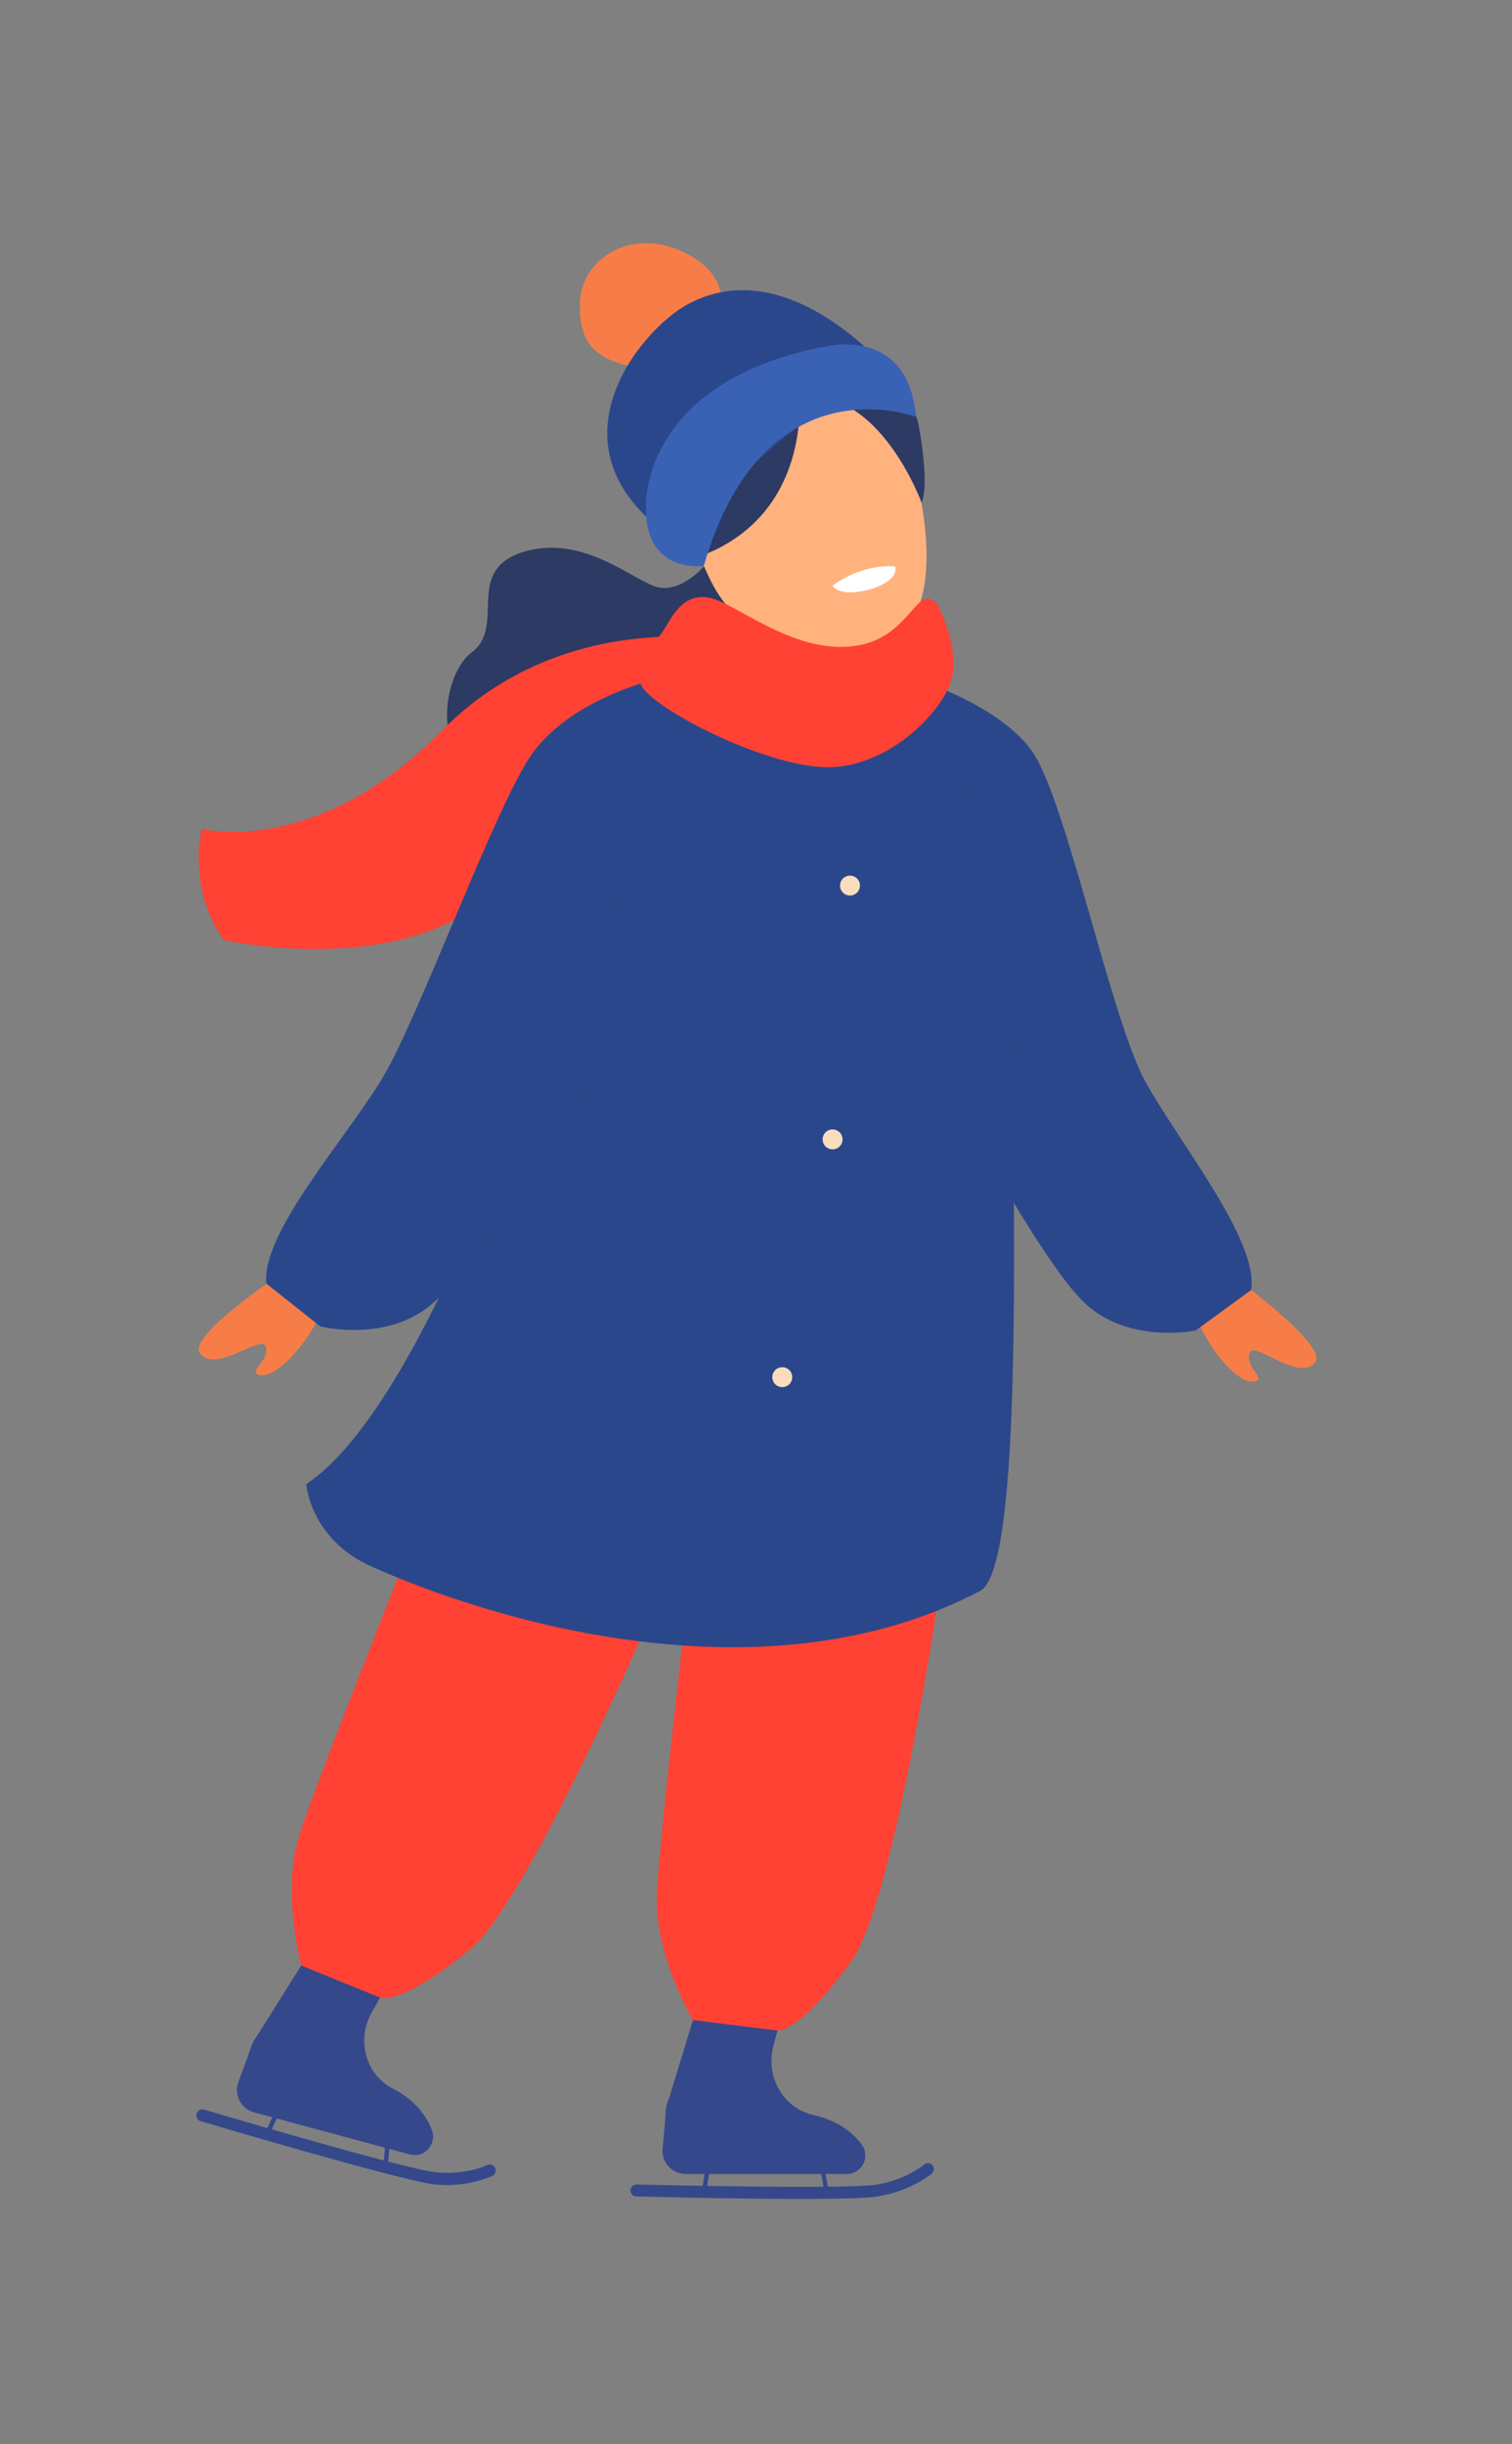 <?xml version="1.0" encoding="UTF-8"?> <svg xmlns="http://www.w3.org/2000/svg" width="547" height="884" viewBox="0 0 547 884" fill="none"><rect x="0" y="0" width="547" height="884" fill="#808080" stroke="none"/> <g clip-path="url(#clip0)"> <g clip-path="url(#clip1)"> <path d="M444.699 460.6C444.699 460.6 481.199 486.7 475.699 492.9C469.499 499.9 453.899 484.8 452.099 489.3C450.299 493.8 456.999 498.1 454.899 499.3C448.299 503 432.299 483.1 429.199 464.9L444.699 460.6Z" fill="#F77D48"></path> <path d="M327.301 244.2C327.301 244.2 361.301 253.9 373.701 272.2C386.001 290.6 402.001 368.7 414.301 391.1C426.701 413.5 455.601 448.9 452.601 466.6L432.601 481.2C432.601 481.2 407.701 486.5 391.701 470.6C375.601 454.7 342.501 392.4 341.901 390.4C341.301 388.5 327.301 244.2 327.301 244.2Z" fill="#2B478B"></path> <path d="M254.701 204.8C254.701 204.8 246.101 214.9 237.301 212.2C228.501 209.5 210.401 193 189.101 199.7C167.801 206.4 183.201 226.6 170.701 235.9C158.201 245.2 153.901 286.2 190.701 282C227.501 277.7 261.201 256.1 261.201 256.1L282.601 220.2L254.701 204.8Z" fill="#2C3A64"></path> <path d="M267.599 232.3C267.599 232.3 205.499 218 159.899 264.2C114.399 310.5 72.999 299.8 72.999 299.8C72.999 299.8 67.499 321.1 80.999 340C80.999 340 149.399 355.5 182.299 319C215.099 282.5 223.499 250.3 253.799 248.6C283.999 246.8 267.599 232.3 267.599 232.3Z" fill="#FF4234"></path> <path d="M239.703 777.1C240.103 772.8 240.603 767.8 240.803 763.9C240.903 762.1 241.403 760.4 242.103 758.7L257.803 707.4L287.403 710.6L279.703 740.4C277.103 750.7 282.803 761.6 293.003 764.6C293.503 764.7 293.903 764.9 294.403 765C301.603 766.6 307.803 770.3 311.703 775.6C315.003 780.1 311.803 786.3 306.303 786.3H248.103C243.103 786.3 239.203 782 239.703 777.1Z" fill="#35488B"></path> <path d="M289.802 795.3C264.602 795.3 232.202 794.5 230.202 794.4C229.002 794.4 228.102 793.4 228.102 792.2C228.102 791 229.102 790.1 230.302 790.1C231.102 790.1 306.502 792 317.402 790.1C327.902 788.3 334.302 782.9 334.302 782.9C335.202 782.1 336.602 782.2 337.302 783.1C338.102 784 338.002 785.4 337.102 786.1C336.802 786.4 329.702 792.3 318.102 794.3C314.302 795.1 303.002 795.3 289.802 795.3Z" fill="#35488B"></path> <path d="M299.201 794C298.801 794 298.501 793.7 298.401 793.3L296.801 784.7C296.701 784.3 297.001 783.8 297.401 783.8C297.801 783.7 298.301 784 298.301 784.4L299.901 793C300.001 793.4 299.701 793.9 299.301 793.9C299.301 794 299.201 794 299.201 794Z" fill="#35488B"></path> <path d="M254.601 793.8H254.501C254.101 793.7 253.801 793.3 253.801 792.9L255.201 784.5C255.301 784.1 255.701 783.8 256.101 783.8C256.501 783.9 256.801 784.3 256.801 784.7L255.401 793.1C255.401 793.5 255.001 793.8 254.601 793.8Z" fill="#35488B"></path> <path d="M347.3 524.1C347.3 524.1 327.1 683.1 307.9 709.5C288.7 735.9 281.2 734.4 281.2 734.4L250.6 730.6C250.6 730.6 236.8 707.1 237.6 685.5C238.5 663.9 251.2 556.8 251.2 556.8L347.3 524.1Z" fill="#FF4234"></path> <path d="M86.299 752.9C87.799 748.8 89.599 744.1 90.799 740.4C91.399 738.7 92.299 737.2 93.399 735.7L121.899 690.3L149.599 701.1L134.399 728C129.199 737.3 131.899 749.3 140.999 754.8C141.399 755 141.799 755.3 142.299 755.5C148.899 758.9 153.899 764.2 156.199 770.3C158.199 775.5 153.499 780.7 148.199 779.2L91.899 764C87.099 762.7 84.499 757.5 86.299 752.9Z" fill="#35488B"></path> <path d="M161.601 790.3C160.301 790.3 158.901 790.2 157.501 790.1C146.101 789 75.601 768.1 72.601 767.2C71.501 766.9 70.801 765.7 71.101 764.5C71.401 763.4 72.601 762.7 73.801 763C74.501 763.2 146.901 784.7 157.901 785.7C168.501 786.7 176.101 783.2 176.201 783.1C177.301 782.6 178.601 783 179.101 784.1C179.601 785.2 179.201 786.5 178.101 787C177.601 787.2 171.101 790.3 161.601 790.3Z" fill="#35488B"></path> <path d="M139.499 784.7C139.499 784.7 139.399 784.7 139.499 784.7C138.999 784.7 138.699 784.3 138.699 783.8L139.399 775.1C139.399 774.7 139.799 774.3 140.299 774.4C140.699 774.4 141.099 774.8 140.999 775.3L140.299 784C140.199 784.4 139.899 784.7 139.499 784.7Z" fill="#35488B"></path> <path d="M96.501 772.9C96.401 772.9 96.301 772.9 96.201 772.8C95.801 772.6 95.601 772.1 95.801 771.7L99.301 764C99.501 763.6 100.001 763.4 100.401 763.6C100.801 763.8 101.001 764.3 100.801 764.7L97.301 772.4C97.101 772.7 96.801 772.9 96.501 772.9Z" fill="#35488B"></path> <path d="M256.002 536.7C256.002 536.7 195.102 685 169.702 705.4C144.302 725.9 137.502 722.5 137.502 722.5L109.002 710.9C109.002 710.9 101.802 684.6 108.202 664C114.702 643.4 154.802 543.3 154.802 543.3L256.002 536.7Z" fill="#FF4234"></path> <path d="M309.499 268.3L305.599 269.8C289.399 275.9 271.099 270.3 261.199 256.1C261.199 256.1 266.799 243.8 268.399 224.1C269.099 215.8 269.099 206.2 267.599 195.7L309.299 213.8C309.299 213.8 308.599 217.6 308.299 223.1C307.999 229.1 308.199 237.1 310.399 244.7C311.199 247.5 312.299 250.3 313.799 252.8C316.799 258.2 314.799 265.1 309.499 268.3Z" fill="#FFB27D"></path> <path d="M310.301 244.7C287.301 245.5 268.301 224 268.301 224L308.201 223.1C307.901 229.1 308.101 237.2 310.301 244.7Z" fill="#EA9C68"></path> <path d="M320.702 231.2C320.702 231.2 275.702 246.2 257.502 210.8C237.902 172.6 254.802 142.7 270.302 139.8C301.102 134 319.902 144.7 326.102 156.8C332.302 169 345.502 223.1 320.702 231.2Z" fill="#FFB27D"></path> <path d="M301.199 211.8C301.199 211.8 303.399 216.4 315.299 213C315.299 213 325.299 210.1 323.799 204.9C323.799 204.9 313.199 203.3 301.199 211.8Z" fill="white"></path> <path d="M289.1 144C289.1 144 293.4 186.3 253.3 201.2C237.4 207.2 229.1 142.6 262.4 129.7C295.7 116.8 328.6 132.1 332.5 154.6C336.4 177.1 333.4 181.8 333.4 181.8C333.4 181.8 317.8 139.1 289.1 144Z" fill="#2C3A64"></path> <path d="M257.001 123.7C257.001 123.7 270.201 104.1 249.801 92.5C229.401 80.9 210.201 93.3 209.801 109.5C209.401 125.7 216.601 129.9 229.801 133C243.001 136.1 257.001 129.3 257.001 123.7Z" fill="#F77D48"></path> <path d="M322.1 134.9C322.1 134.9 285.6 90.1 248.7 110.1C231.1 119.7 196.2 162.4 243.4 194.6C243.4 194.6 307.5 132.5 322.1 134.9Z" fill="#2B478B"></path> <path d="M331.399 150.8C331.399 150.8 276.399 129.6 254.599 204.7C254.599 204.7 232.799 207.8 233.699 182.7C233.699 182.7 231.999 138.3 298.099 125.4C298.199 125.5 328.399 117.2 331.399 150.8Z" fill="#3962B5"></path> <path d="M300.801 270.5C300.801 270.5 272.601 240.7 265.101 240.7C257.601 240.7 226.201 245 207.501 259.3C188.901 273.7 197.901 363.4 197.501 369.4C197.101 375.4 153.901 508.1 110.801 536.8C110.801 536.8 112.201 556.5 134.001 566.4C177.201 585.9 276.401 616.5 354.601 575.4C375.801 564.2 361.801 331.4 367.401 320.2C373.001 309 311.801 239.8 310.401 244.6C309.001 249.5 300.801 270.5 300.801 270.5Z" fill="#2B478B"></path> <path d="M339.1 218.6C339.1 218.6 346.9 233 344.5 244.7C342.1 256.4 322.1 277.5 299.4 277.5C276.6 277.5 233.6 255.1 231.7 247.1C229.8 239.1 237 233.1 240.8 226.8C244.5 220.4 249.6 212.2 261.2 217.8C272.8 223.4 289 235.1 306.8 233.9C329.7 232.4 331.4 209.5 339.1 218.6Z" fill="#FF4234"></path> <path d="M311.102 320.3C311.102 318.3 309.502 316.7 307.502 316.7C305.502 316.7 303.902 318.3 303.902 320.3C303.902 322.3 305.502 323.9 307.502 323.9C309.502 323.9 311.102 322.3 311.102 320.3Z" fill="#F9DDBF"></path> <path d="M304.802 412.1C304.802 410.1 303.202 408.5 301.202 408.5C299.202 408.5 297.602 410.1 297.602 412.1C297.602 414.1 299.202 415.7 301.202 415.7C303.202 415.7 304.802 414.1 304.802 412.1Z" fill="#F9DDBF"></path> <path d="M286.602 498.1C286.602 496.1 285.002 494.5 283.002 494.5C281.002 494.5 279.402 496.1 279.402 498.1C279.402 500.1 281.002 501.7 283.002 501.7C285.002 501.7 286.602 500.1 286.602 498.1Z" fill="#F9DDBF"></path> <path d="M104.7 458.7C104.7 458.7 67 483.2 72.4 489.6C78.3 496.8 94.5 482.5 96.1 487C97.7 491.5 90.8 495.6 92.9 496.9C99.3 500.8 116.2 481.7 120.1 463.7L104.7 458.7Z" fill="#F77D48"></path> <path d="M231.402 247.5C231.402 247.5 206.002 254.3 192.802 272.2C179.702 290 151.402 368.7 138.002 390.5C124.702 412.3 94.202 446.5 96.402 464.3L115.802 479.7C115.802 479.7 140.402 486.1 157.102 470.9C173.802 455.7 209.602 395 210.402 393C211.202 391.1 231.402 247.5 231.402 247.5Z" fill="#2B478B"></path> </g> </g> <defs> <clipPath id="clip0"> <rect width="546.3" height="883.6" fill="white" transform="matrix(-1 0 0 1 546.301 0)"></rect> </clipPath> <clipPath id="clip1"> <rect width="405.2" height="707.3" fill="white" transform="translate(71 88)"></rect> </clipPath> </defs> </svg> 